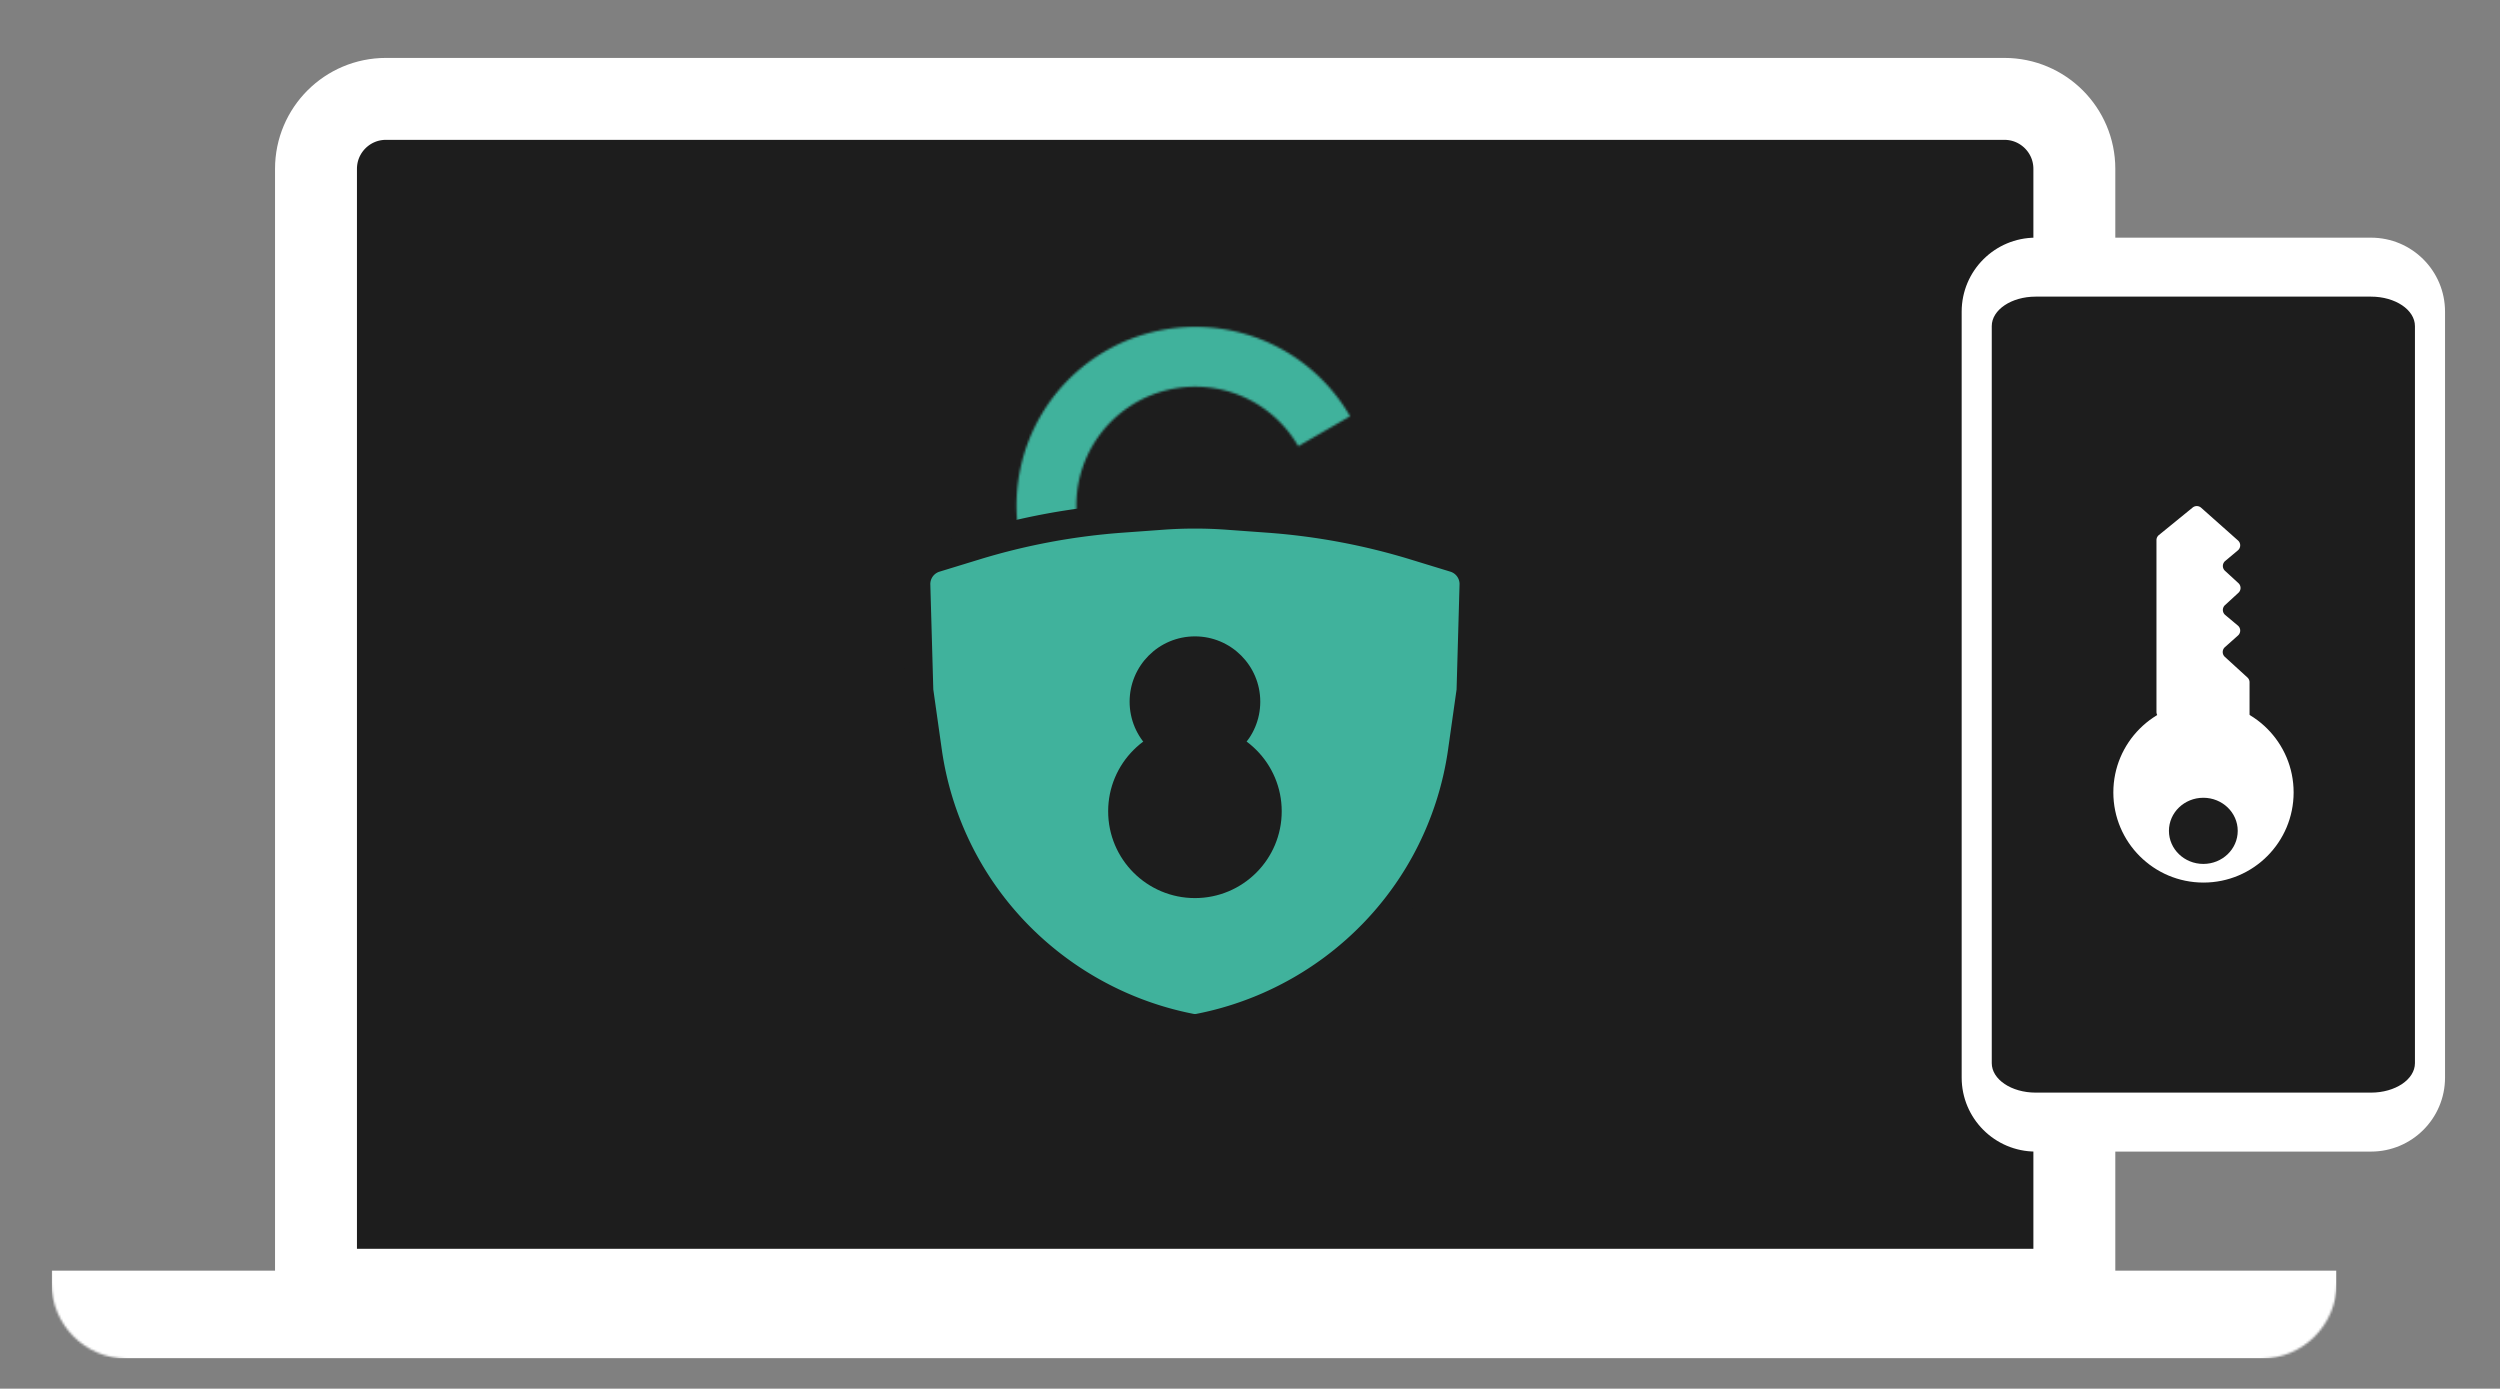 <svg xmlns="http://www.w3.org/2000/svg" width="1163" height="646" fill="none"><rect width="100%" height="100%" fill="#808080" stroke="none"/><path fill="#1D1D1D" d="M147 78.534C147 60.566 161.566 46 179.534 46h752.919c17.968 0 32.534 14.566 32.534 32.534V600H147V78.534Z"/><path stroke="#fff" stroke-width="38.111" d="M147 78.534C147 60.566 161.566 46 179.534 46h752.919c17.968 0 32.534 14.566 32.534 32.534V600H147V78.534Z"/><path fill="#1D1D1D" d="M419.354 143.602H692.42v358.645H419.354z"/><mask id="a" fill="#fff"><path d="M628.055 193.648a83.167 83.167 0 0 0-125.784-21.861 83.163 83.163 0 0 0-21.299 99.231 83.174 83.174 0 0 0 22.237 28.435l17.682-21.497a55.33 55.33 0 0 1-20.178-42.321 55.319 55.319 0 0 1 19.554-42.614 55.331 55.331 0 0 1 45.243-12.301 55.33 55.33 0 0 1 38.44 26.845l24.105-13.917Z"/></mask><path stroke="#40B29C" stroke-width="67.737" d="M628.055 193.648a83.167 83.167 0 0 0-125.784-21.861 83.163 83.163 0 0 0-21.299 99.231 83.174 83.174 0 0 0 22.237 28.435l17.682-21.497a55.33 55.33 0 0 1-20.178-42.321 55.319 55.319 0 0 1 19.554-42.614 55.331 55.331 0 0 1 45.243-12.301 55.33 55.33 0 0 1 38.44 26.845l24.105-13.917Z" mask="url(#a)"/><path fill="#40B29C" stroke="#1D1D1D" stroke-width="13.306" d="m684.188 321.664.053-.37.01-.374 1.382-48.843a12.701 12.701 0 0 0-8.978-12.504l-18.556-5.68a309.069 309.069 0 0 0-68.078-12.725L571 239.787a208.603 208.603 0 0 0-30.228 0l-19.022 1.381a309.09 309.09 0 0 0-68.078 12.725l-18.556 5.68a12.702 12.702 0 0 0-8.978 12.504l1.382 48.843.011.374.052.37 3.934 27.815a152.888 152.888 0 0 0 16.552 50.67c21.691 40.571 60.86 69.271 105.98 78.055a9.616 9.616 0 0 0 3.673 0c45.121-8.784 84.289-37.484 105.98-78.055a152.866 152.866 0 0 0 16.552-50.67l3.934-27.815Z"/><circle cx="555.887" cy="326.434" r="30.391" fill="#1D1D1D"/><g clip-path="url(#b)"><circle cx="555.886" cy="377.417" r="40.37" fill="#1D1D1D"/></g><path fill="#1D1D1D" d="M919.568 151.707c0-15.149 12.281-27.43 27.43-27.43H1103c15.15 0 27.43 12.281 27.43 27.43v342.865c0 15.148-12.28 27.429-27.43 27.429H946.998c-15.149 0-27.43-12.281-27.43-27.429V151.707Z"/><path fill="#fff" d="M912.568 144.992c0-19.015 15.415-34.429 34.43-34.429H1103c19.02 0 34.43 15.414 34.43 34.429l-14 6.715c0-7.575-9.15-13.715-20.43-13.715H946.998c-11.283 0-20.43 6.14-20.43 13.715l-14-6.715Zm224.862 356.294c0 19.015-15.41 34.43-34.43 34.43H946.998c-19.015 0-34.43-15.415-34.43-34.43l14-6.714c0 7.574 9.147 13.714 20.43 13.714H1103c11.28 0 20.43-6.14 20.43-13.714l14 6.714Zm-190.432 34.43c-19.015 0-34.43-15.415-34.43-34.43V144.992c0-19.015 15.415-34.429 34.43-34.429v27.429c-11.283 0-20.43 6.14-20.43 13.715v342.865c0 7.574 9.147 13.714 20.43 13.714v27.43ZM1103 110.563c19.02 0 34.43 15.414 34.43 34.429v356.294c0 19.015-15.41 34.43-34.43 34.43v-27.43c11.28 0 20.43-6.14 20.43-13.714V151.707c0-7.575-9.15-13.715-20.43-13.715v-27.429Z"/><circle cx="1025.06" cy="368.637" r="41.935" fill="#fff" transform="rotate(-90 1025.06 368.637)"/><path fill="#fff" d="M1003.19 251.266v79.927c0 1.645 1.3 2.992 2.95 3.038l37.22 1.045a3.045 3.045 0 0 0 3.13-3.038v-14.831c0-.853-.36-1.668-.99-2.244l-10.5-9.588a3.042 3.042 0 0 1 .02-4.512l6.11-5.447a3.041 3.041 0 0 0-.07-4.597l-5.9-4.939a3.044 3.044 0 0 1-.1-4.567l6.26-5.751a3.039 3.039 0 0 0 0-4.475l-6.26-5.752a3.043 3.043 0 0 1 .1-4.566l5.89-4.934a3.032 3.032 0 0 0 .07-4.602l-17.16-15.24a3.041 3.041 0 0 0-3.94-.084l-15.71 12.801a3.034 3.034 0 0 0-1.12 2.356Z"/><ellipse cx="1024.99" cy="386.509" fill="#1D1D1D" rx="15.388" ry="16.003" transform="rotate(-90 1024.99 386.509)"/><g clip-path="url(#c)"><mask id="d" fill="#fff"><path d="M24 36h1063v561c0 19.33-15.67 35-35 35H59c-19.33 0-35-15.67-35-35V36Z"/></mask><path stroke="#fff" stroke-width="82" d="M24 36h1063v561c0 19.33-15.67 35-35 35H59c-19.33 0-35-15.67-35-35V36Z" mask="url(#d)"/></g><defs><clipPath id="b"><path fill="#fff" d="M515.096 336.943h80.869v80.869h-80.869z"/></clipPath><clipPath id="c"><path fill="#fff" d="M24 591h1063v41H24z"/></clipPath></defs></svg>
